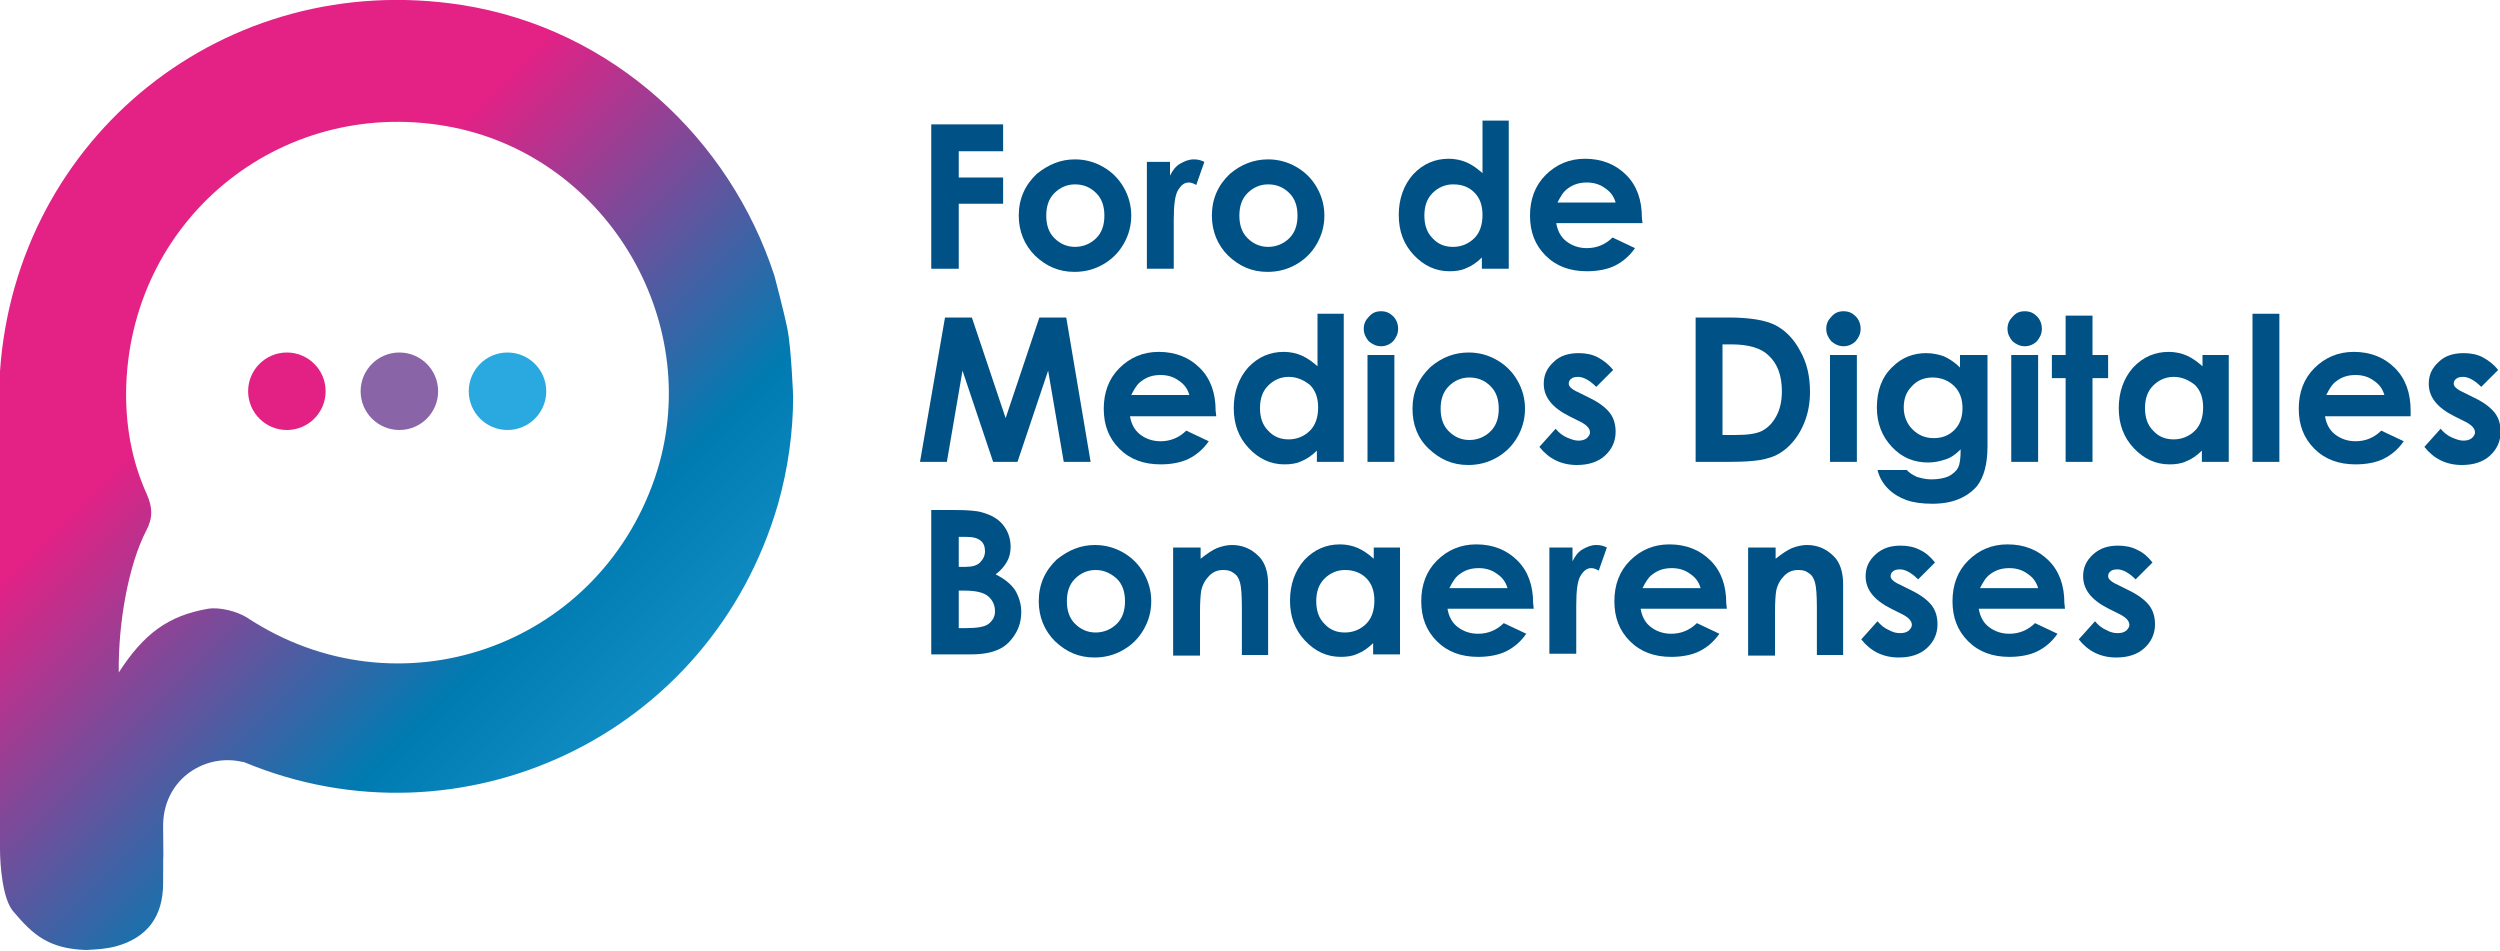 <?xml version="1.0" encoding="utf-8"?>
<!-- Generator: Adobe Illustrator 25.2.3, SVG Export Plug-In . SVG Version: 6.00 Build 0)  -->
<svg version="1.1" id="Capa_1" xmlns="http://www.w3.org/2000/svg" xmlns:xlink="http://www.w3.org/1999/xlink" x="0px" y="0px"
	 viewBox="0 0 400 152.1" style="enable-background:new 0 0 400 152.1;" xml:space="preserve">
<style type="text/css">
	.st0{fill:#005286;}
	.st1{fill:url(#SVGID_1_);}
	.st2{fill:#E32184;}
	.st3{fill:#8964A7;}
	.st4{fill:#2AA8E0;}
</style>
<g>
	<path class="st0" d="M149,19.9h11.5v4.3h-7.1v4.2h7.1v4.2h-7.1V43H149V19.9z"/>
	<path class="st0" d="M172,25.5c1.6,0,3.1,0.4,4.5,1.2c1.4,0.8,2.5,1.9,3.3,3.3s1.2,2.9,1.2,4.5c0,1.6-0.4,3.1-1.2,4.5
		s-1.9,2.5-3.3,3.3c-1.4,0.8-2.9,1.2-4.6,1.2c-2.5,0-4.5-0.9-6.3-2.6c-1.7-1.7-2.6-3.9-2.6-6.4c0-2.7,1-4.9,2.9-6.7
		C167.8,26.3,169.7,25.5,172,25.5z M172,29.5c-1.3,0-2.4,0.5-3.3,1.4c-0.9,0.9-1.3,2.1-1.3,3.6c0,1.5,0.4,2.7,1.3,3.6s2,1.4,3.3,1.4
		c1.3,0,2.5-0.5,3.4-1.4s1.3-2.1,1.3-3.6c0-1.5-0.4-2.7-1.3-3.6C174.5,30,173.4,29.5,172,29.5z"/>
	<path class="st0" d="M183.5,25.9h3.7v2.2c0.4-0.8,0.9-1.5,1.6-1.9s1.4-0.7,2.2-0.7c0.6,0,1.1,0.1,1.7,0.4l-1.3,3.7
		c-0.5-0.3-0.9-0.4-1.2-0.4c-0.7,0-1.2,0.4-1.7,1.2c-0.5,0.8-0.7,2.4-0.7,4.8l0,0.8V43h-4.3V25.9z"/>
	<path class="st0" d="M202.9,25.5c1.6,0,3.1,0.4,4.5,1.2c1.4,0.8,2.5,1.9,3.3,3.3c0.8,1.4,1.2,2.9,1.2,4.5c0,1.6-0.4,3.1-1.2,4.5
		c-0.8,1.4-1.9,2.5-3.3,3.3s-2.9,1.2-4.6,1.2c-2.5,0-4.5-0.9-6.3-2.6c-1.7-1.7-2.6-3.9-2.6-6.4c0-2.7,1-4.9,2.9-6.7
		C198.6,26.3,200.6,25.5,202.9,25.5z M202.9,29.5c-1.3,0-2.4,0.5-3.3,1.4c-0.9,0.9-1.3,2.1-1.3,3.6c0,1.5,0.4,2.7,1.3,3.6
		s2,1.4,3.3,1.4c1.3,0,2.5-0.5,3.4-1.4s1.3-2.1,1.3-3.6c0-1.5-0.4-2.7-1.3-3.6C205.4,30,204.3,29.5,202.9,29.5z"/>
	<path class="st0" d="M237.1,19.3h4.3V43h-4.3v-1.8c-0.8,0.8-1.7,1.4-2.5,1.7c-0.8,0.4-1.8,0.5-2.7,0.5c-2.2,0-4.1-0.9-5.7-2.6
		s-2.4-3.8-2.4-6.4c0-2.6,0.8-4.8,2.3-6.5c1.6-1.7,3.5-2.5,5.7-2.5c1,0,2,0.2,2.9,0.6s1.7,1,2.5,1.7V19.3z M232.5,29.5
		c-1.3,0-2.4,0.5-3.3,1.4c-0.9,0.9-1.3,2.1-1.3,3.6c0,1.5,0.4,2.7,1.3,3.6c0.9,1,2,1.4,3.3,1.4c1.3,0,2.5-0.5,3.4-1.4
		c0.9-0.9,1.3-2.2,1.3-3.7c0-1.5-0.4-2.7-1.3-3.6C235,29.9,233.9,29.5,232.5,29.5z"/>
	<path class="st0" d="M262.8,35.7H249c0.2,1.2,0.7,2.2,1.6,2.9c0.9,0.7,2,1.1,3.3,1.1c1.6,0,3-0.6,4.1-1.7l3.6,1.7
		c-0.9,1.3-2,2.2-3.2,2.8s-2.8,0.9-4.5,0.9c-2.7,0-4.9-0.8-6.6-2.5c-1.7-1.7-2.5-3.8-2.5-6.4c0-2.6,0.8-4.8,2.5-6.5
		c1.7-1.7,3.8-2.6,6.3-2.6c2.7,0,4.9,0.9,6.6,2.6c1.7,1.7,2.5,4,2.5,6.8L262.8,35.7z M258.5,32.4c-0.3-1-0.8-1.7-1.7-2.3
		c-0.8-0.6-1.8-0.9-2.9-0.9c-1.2,0-2.2,0.3-3.1,1c-0.6,0.4-1.1,1.2-1.6,2.2H258.5z"/>
	<path class="st0" d="M151.2,50.8h4.3l5.4,16.1l5.4-16.1h4.3l3.9,23.1h-4.3l-2.5-14.6l-4.9,14.6h-3.9L154,59.3l-2.5,14.6h-4.3
		L151.2,50.8z"/>
	<path class="st0" d="M194.6,66.6h-13.8c0.2,1.2,0.7,2.2,1.6,2.9c0.9,0.7,2,1.1,3.3,1.1c1.6,0,3-0.6,4.1-1.7l3.6,1.7
		c-0.9,1.3-2,2.2-3.2,2.8s-2.8,0.9-4.5,0.9c-2.7,0-4.9-0.8-6.6-2.5c-1.7-1.7-2.5-3.8-2.5-6.4c0-2.6,0.8-4.8,2.5-6.5s3.8-2.6,6.3-2.6
		c2.7,0,4.9,0.9,6.6,2.6c1.7,1.7,2.5,4,2.5,6.8L194.6,66.6z M190.3,63.2c-0.3-1-0.8-1.7-1.7-2.3c-0.8-0.6-1.8-0.9-2.9-0.9
		c-1.2,0-2.2,0.3-3.1,1c-0.6,0.4-1.1,1.2-1.6,2.2H190.3z"/>
	<path class="st0" d="M210.7,50.2h4.3v23.7h-4.3v-1.8c-0.8,0.8-1.7,1.4-2.5,1.7c-0.8,0.4-1.8,0.5-2.7,0.5c-2.2,0-4.1-0.9-5.7-2.6
		s-2.4-3.8-2.4-6.4c0-2.6,0.8-4.8,2.3-6.5c1.6-1.7,3.5-2.5,5.7-2.5c1,0,2,0.2,2.9,0.6s1.7,1,2.5,1.7V50.2z M206.2,60.3
		c-1.3,0-2.4,0.5-3.3,1.4c-0.9,0.9-1.3,2.1-1.3,3.6c0,1.5,0.4,2.7,1.3,3.6c0.9,1,2,1.4,3.3,1.4c1.3,0,2.5-0.5,3.4-1.4
		c0.9-0.9,1.3-2.2,1.3-3.7c0-1.5-0.4-2.7-1.3-3.6C208.6,60.8,207.5,60.3,206.2,60.3z"/>
	<path class="st0" d="M221,49.8c0.8,0,1.4,0.3,1.9,0.8c0.5,0.5,0.8,1.2,0.8,2c0,0.8-0.3,1.4-0.8,2c-0.5,0.5-1.2,0.8-1.9,0.8
		c-0.8,0-1.4-0.3-2-0.8c-0.5-0.6-0.8-1.2-0.8-2c0-0.8,0.3-1.4,0.8-1.9C219.6,50,220.2,49.8,221,49.8z M218.8,56.8h4.3v17.1h-4.3
		V56.8z"/>
	<path class="st0" d="M235,56.4c1.6,0,3.1,0.4,4.5,1.2s2.5,1.9,3.3,3.3c0.8,1.4,1.2,2.9,1.2,4.5c0,1.6-0.4,3.1-1.2,4.5
		s-1.9,2.5-3.3,3.3c-1.4,0.8-2.9,1.2-4.6,1.2c-2.5,0-4.5-0.9-6.3-2.6s-2.6-3.9-2.6-6.4c0-2.7,1-4.9,2.9-6.7
		C230.8,57.1,232.8,56.4,235,56.4z M235.1,60.4c-1.3,0-2.4,0.5-3.3,1.4c-0.9,0.9-1.3,2.1-1.3,3.6c0,1.5,0.4,2.7,1.3,3.6
		c0.9,0.9,2,1.4,3.3,1.4c1.3,0,2.5-0.5,3.4-1.4c0.9-0.9,1.3-2.1,1.3-3.6c0-1.5-0.4-2.7-1.3-3.6C237.6,60.9,236.5,60.4,235.1,60.4z"
		/>
	<path class="st0" d="M258.1,59.2l-2.7,2.7c-1.1-1.1-2.1-1.6-2.9-1.6c-0.5,0-0.9,0.1-1.1,0.3c-0.3,0.2-0.4,0.5-0.4,0.8
		c0,0.2,0.1,0.4,0.3,0.6s0.6,0.5,1.3,0.8l1.6,0.8c1.7,0.8,2.8,1.7,3.4,2.5s0.9,1.8,0.9,3c0,1.5-0.6,2.8-1.7,3.8s-2.6,1.5-4.5,1.5
		c-2.5,0-4.5-1-6-2.9l2.6-2.9c0.5,0.6,1.1,1.1,1.8,1.4s1.3,0.5,1.8,0.5c0.6,0,1-0.1,1.4-0.4c0.3-0.3,0.5-0.6,0.5-0.9
		c0-0.7-0.6-1.3-1.9-1.9l-1.4-0.7c-2.8-1.4-4.1-3.1-4.1-5.2c0-1.4,0.5-2.5,1.6-3.5c1-1,2.4-1.4,4-1.4c1.1,0,2.2,0.2,3.1,0.7
		S257.4,58.3,258.1,59.2z"/>
	<path class="st0" d="M271.3,50.8h5.2c3.4,0,5.9,0.4,7.5,1.2c1.6,0.8,3,2.2,4,4.1c1.1,1.9,1.6,4.1,1.6,6.6c0,1.8-0.3,3.4-0.9,4.9
		c-0.6,1.5-1.4,2.7-2.4,3.7c-1,1-2.2,1.7-3.4,2c-1.2,0.4-3.3,0.6-6.3,0.6h-5.3V50.8z M275.6,55v14.6h2c2,0,3.5-0.2,4.4-0.7
		c0.9-0.5,1.6-1.2,2.2-2.3c0.6-1.1,0.9-2.4,0.9-4c0-2.5-0.7-4.4-2.1-5.7c-1.2-1.2-3.2-1.8-6-1.8H275.6z"/>
	<path class="st0" d="M295,49.8c0.8,0,1.4,0.3,1.9,0.8c0.5,0.5,0.8,1.2,0.8,2c0,0.8-0.3,1.4-0.8,2c-0.5,0.5-1.2,0.8-1.9,0.8
		c-0.8,0-1.4-0.3-2-0.8c-0.5-0.6-0.8-1.2-0.8-2c0-0.8,0.3-1.4,0.8-1.9C293.6,50,294.2,49.8,295,49.8z M292.8,56.8h4.3v17.1h-4.3
		V56.8z"/>
	<path class="st0" d="M313.7,56.8h4.3v14.6c0,2.9-0.6,5-1.7,6.4c-1.6,1.8-3.9,2.8-7.1,2.8c-1.7,0-3.1-0.2-4.2-0.6
		c-1.1-0.4-2.1-1-2.9-1.8c-0.8-0.8-1.4-1.8-1.7-3h4.7c0.4,0.5,1,0.8,1.6,1.1c0.7,0.2,1.4,0.4,2.3,0.4c1.2,0,2.1-0.2,2.8-0.5
		c0.7-0.4,1.2-0.8,1.5-1.4s0.4-1.5,0.4-2.9c-0.8,0.8-1.5,1.3-2.4,1.6s-1.8,0.5-2.8,0.5c-2.3,0-4.2-0.8-5.8-2.5s-2.4-3.8-2.4-6.3
		c0-2.7,0.8-4.9,2.5-6.5c1.5-1.5,3.3-2.2,5.4-2.2c1,0,1.9,0.2,2.8,0.5c0.9,0.4,1.8,1,2.6,1.8V56.8z M309.2,60.4
		c-1.4,0-2.5,0.5-3.3,1.4c-0.9,0.9-1.3,2-1.3,3.4c0,1.4,0.5,2.6,1.4,3.5s2,1.4,3.4,1.4c1.3,0,2.4-0.4,3.3-1.3
		c0.9-0.9,1.3-2.1,1.3-3.5c0-1.4-0.4-2.6-1.3-3.5S310.6,60.4,309.2,60.4z"/>
	<path class="st0" d="M324,49.8c0.8,0,1.4,0.3,1.9,0.8c0.5,0.5,0.8,1.2,0.8,2c0,0.8-0.3,1.4-0.8,2c-0.5,0.5-1.2,0.8-1.9,0.8
		c-0.8,0-1.4-0.3-2-0.8c-0.5-0.6-0.8-1.2-0.8-2c0-0.8,0.3-1.4,0.8-1.9C322.6,50,323.2,49.8,324,49.8z M321.8,56.8h4.3v17.1h-4.3
		V56.8z"/>
	<path class="st0" d="M330.5,50.5h4.3v6.3h2.5v3.7h-2.5v13.4h-4.3V60.5h-2.2v-3.7h2.2V50.5z"/>
	<path class="st0" d="M352.3,56.8h4.3v17.1h-4.3v-1.8c-0.8,0.8-1.7,1.4-2.5,1.7c-0.8,0.4-1.8,0.5-2.7,0.5c-2.2,0-4.1-0.9-5.7-2.6
		c-1.6-1.7-2.4-3.8-2.4-6.4c0-2.6,0.8-4.8,2.3-6.5c1.6-1.7,3.5-2.5,5.7-2.5c1,0,2,0.2,2.9,0.6s1.7,1,2.5,1.7V56.8z M347.8,60.3
		c-1.3,0-2.4,0.5-3.3,1.4c-0.9,0.9-1.3,2.1-1.3,3.6c0,1.5,0.4,2.7,1.3,3.6c0.9,1,2,1.4,3.3,1.4c1.3,0,2.5-0.5,3.4-1.4
		c0.9-0.9,1.3-2.2,1.3-3.7c0-1.5-0.4-2.7-1.3-3.6C350.2,60.8,349.1,60.3,347.8,60.3z"/>
	<path class="st0" d="M360.4,50.2h4.3v23.7h-4.3V50.2z"/>
	<path class="st0" d="M385.7,66.6H372c0.2,1.2,0.7,2.2,1.6,2.9c0.9,0.7,2,1.1,3.3,1.1c1.6,0,3-0.6,4.1-1.7l3.6,1.7
		c-0.9,1.3-2,2.2-3.2,2.8s-2.8,0.9-4.5,0.9c-2.7,0-4.9-0.8-6.6-2.5c-1.7-1.7-2.5-3.8-2.5-6.4c0-2.6,0.8-4.8,2.5-6.5
		c1.7-1.7,3.8-2.6,6.3-2.6c2.7,0,4.9,0.9,6.6,2.6s2.5,4,2.5,6.8L385.7,66.6z M381.5,63.2c-0.3-1-0.8-1.7-1.7-2.3
		c-0.8-0.6-1.8-0.9-2.9-0.9c-1.2,0-2.2,0.3-3.1,1c-0.6,0.4-1.1,1.2-1.6,2.2H381.5z"/>
	<path class="st0" d="M399.7,59.2l-2.7,2.7c-1.1-1.1-2.1-1.6-2.9-1.6c-0.5,0-0.9,0.1-1.1,0.3c-0.3,0.2-0.4,0.5-0.4,0.8
		c0,0.2,0.1,0.4,0.3,0.6c0.2,0.2,0.6,0.5,1.3,0.8l1.6,0.8c1.7,0.8,2.8,1.7,3.4,2.5s0.9,1.8,0.9,3c0,1.5-0.6,2.8-1.7,3.8
		s-2.6,1.5-4.5,1.5c-2.5,0-4.5-1-6-2.9l2.6-2.9c0.5,0.6,1.1,1.1,1.8,1.4s1.3,0.5,1.8,0.5c0.6,0,1-0.1,1.4-0.4
		c0.3-0.3,0.5-0.6,0.5-0.9c0-0.7-0.6-1.3-1.9-1.9l-1.4-0.7c-2.8-1.4-4.1-3.1-4.1-5.2c0-1.4,0.5-2.5,1.6-3.5c1-1,2.4-1.4,4-1.4
		c1.1,0,2.2,0.2,3.1,0.7S399,58.3,399.7,59.2z"/>
	<path class="st0" d="M149,104.7V81.6h3.6c2.1,0,3.7,0.1,4.6,0.4c1.4,0.4,2.5,1,3.3,2c0.8,1,1.2,2.2,1.2,3.5c0,0.9-0.2,1.7-0.6,2.4
		c-0.4,0.7-1,1.4-1.8,2c1.4,0.7,2.4,1.5,3.1,2.5c0.6,1,1,2.2,1,3.5c0,1.3-0.3,2.5-1,3.6c-0.7,1.1-1.5,1.9-2.6,2.4
		c-1.1,0.5-2.5,0.8-4.4,0.8H149z M153.4,85.8v4.9h1c1.1,0,1.9-0.2,2.4-0.7c0.5-0.5,0.8-1.1,0.8-1.8c0-0.7-0.2-1.3-0.7-1.7
		c-0.5-0.4-1.2-0.6-2.3-0.6H153.4z M153.4,94.6v5.9h1.1c1.8,0,3.1-0.2,3.7-0.7c0.6-0.5,1-1.1,1-2c0-1-0.4-1.8-1.1-2.4
		c-0.7-0.6-2-0.9-3.7-0.9H153.4z"/>
	<path class="st0" d="M175.2,87.2c1.6,0,3.1,0.4,4.5,1.2s2.5,1.9,3.3,3.3c0.8,1.4,1.2,2.9,1.2,4.5c0,1.6-0.4,3.1-1.2,4.5
		c-0.8,1.4-1.9,2.5-3.3,3.3s-2.9,1.2-4.6,1.2c-2.5,0-4.5-0.9-6.3-2.6c-1.7-1.7-2.6-3.9-2.6-6.4c0-2.7,1-4.9,2.9-6.7
		C171,88,172.9,87.2,175.2,87.2z M175.3,91.2c-1.3,0-2.4,0.5-3.3,1.4c-0.9,0.9-1.3,2.1-1.3,3.6c0,1.5,0.4,2.7,1.3,3.6s2,1.4,3.3,1.4
		c1.3,0,2.5-0.5,3.4-1.4c0.9-0.9,1.3-2.1,1.3-3.6c0-1.5-0.4-2.7-1.3-3.6C177.7,91.7,176.6,91.2,175.3,91.2z"/>
	<path class="st0" d="M187.8,87.6h4.3v1.8c1-0.8,1.9-1.4,2.6-1.7c0.8-0.3,1.6-0.5,2.4-0.5c1.7,0,3.1,0.6,4.3,1.8
		c1,1,1.5,2.5,1.5,4.5v11.3h-4.2v-7.5c0-2-0.1-3.4-0.3-4.1c-0.2-0.7-0.5-1.2-1-1.5c-0.5-0.4-1-0.5-1.7-0.5c-0.9,0-1.6,0.3-2.2,0.9
		c-0.6,0.6-1.1,1.4-1.3,2.4c-0.1,0.5-0.2,1.7-0.2,3.5v6.9h-4.3V87.6z"/>
	<path class="st0" d="M219.7,87.6h4.3v17.1h-4.3v-1.8c-0.8,0.8-1.7,1.4-2.5,1.7c-0.8,0.4-1.8,0.5-2.7,0.5c-2.2,0-4.1-0.9-5.7-2.6
		c-1.6-1.7-2.4-3.8-2.4-6.4c0-2.6,0.8-4.8,2.3-6.5c1.6-1.7,3.5-2.5,5.7-2.5c1,0,2,0.2,2.9,0.6s1.7,1,2.5,1.7V87.6z M215.2,91.2
		c-1.3,0-2.4,0.5-3.3,1.4c-0.9,0.9-1.3,2.1-1.3,3.6c0,1.5,0.4,2.7,1.3,3.6c0.9,1,2,1.4,3.3,1.4c1.3,0,2.5-0.5,3.4-1.4
		c0.9-0.9,1.3-2.2,1.3-3.7c0-1.5-0.4-2.7-1.3-3.6C217.7,91.6,216.5,91.2,215.2,91.2z"/>
	<path class="st0" d="M245.4,97.4h-13.8c0.2,1.2,0.7,2.2,1.6,2.9c0.9,0.7,2,1.1,3.3,1.1c1.6,0,3-0.6,4.1-1.7l3.6,1.7
		c-0.9,1.3-2,2.2-3.2,2.8s-2.8,0.9-4.5,0.9c-2.7,0-4.9-0.8-6.6-2.5c-1.7-1.7-2.5-3.8-2.5-6.4c0-2.6,0.8-4.8,2.5-6.5
		c1.7-1.7,3.8-2.6,6.3-2.6c2.7,0,4.9,0.9,6.6,2.6c1.7,1.7,2.5,4,2.5,6.8L245.4,97.4z M241.2,94.1c-0.3-1-0.8-1.7-1.7-2.3
		c-0.8-0.6-1.8-0.9-2.9-0.9c-1.2,0-2.2,0.3-3.1,1c-0.6,0.4-1.1,1.2-1.6,2.2H241.2z"/>
	<path class="st0" d="M247.9,87.6h3.7v2.2c0.4-0.8,0.9-1.5,1.6-1.9c0.7-0.4,1.4-0.7,2.2-0.7c0.6,0,1.1,0.1,1.7,0.4l-1.3,3.7
		c-0.5-0.3-0.9-0.4-1.2-0.4c-0.7,0-1.2,0.4-1.7,1.2s-0.7,2.4-0.7,4.8l0,0.8v6.9h-4.3V87.6z"/>
	<path class="st0" d="M276.3,97.4h-13.8c0.2,1.2,0.7,2.2,1.6,2.9c0.9,0.7,2,1.1,3.3,1.1c1.6,0,3-0.6,4.1-1.7l3.6,1.7
		c-0.9,1.3-2,2.2-3.2,2.8s-2.8,0.9-4.5,0.9c-2.7,0-4.9-0.8-6.6-2.5c-1.7-1.7-2.5-3.8-2.5-6.4c0-2.6,0.8-4.8,2.5-6.5
		c1.7-1.7,3.8-2.6,6.3-2.6c2.7,0,4.9,0.9,6.6,2.6c1.7,1.7,2.5,4,2.5,6.8L276.3,97.4z M272.1,94.1c-0.3-1-0.8-1.7-1.7-2.3
		c-0.8-0.6-1.8-0.9-2.9-0.9c-1.2,0-2.2,0.3-3.1,1c-0.6,0.4-1.1,1.2-1.6,2.2H272.1z"/>
	<path class="st0" d="M279.8,87.6h4.3v1.8c1-0.8,1.9-1.4,2.6-1.7c0.8-0.3,1.6-0.5,2.4-0.5c1.7,0,3.1,0.6,4.3,1.8
		c1,1,1.5,2.5,1.5,4.5v11.3h-4.2v-7.5c0-2-0.1-3.4-0.3-4.1c-0.2-0.7-0.5-1.2-1-1.5c-0.5-0.4-1-0.5-1.7-0.5c-0.9,0-1.6,0.3-2.2,0.9
		c-0.6,0.6-1.1,1.4-1.3,2.4c-0.1,0.5-0.2,1.7-0.2,3.5v6.9h-4.3V87.6z"/>
	<path class="st0" d="M309.6,90l-2.7,2.7c-1.1-1.1-2.1-1.6-2.9-1.6c-0.5,0-0.9,0.1-1.1,0.3c-0.3,0.2-0.4,0.5-0.4,0.8
		c0,0.2,0.1,0.4,0.3,0.6s0.6,0.5,1.3,0.8l1.6,0.8c1.7,0.8,2.8,1.7,3.4,2.5s0.9,1.8,0.9,3c0,1.5-0.6,2.8-1.7,3.8s-2.6,1.5-4.5,1.5
		c-2.5,0-4.5-1-6-2.9l2.6-2.9c0.5,0.6,1.1,1.1,1.8,1.4c0.7,0.4,1.3,0.5,1.8,0.5c0.6,0,1-0.1,1.4-0.4c0.3-0.3,0.5-0.6,0.5-0.9
		c0-0.7-0.6-1.3-1.9-1.9l-1.4-0.7c-2.8-1.4-4.1-3.1-4.1-5.2c0-1.4,0.5-2.5,1.6-3.5s2.4-1.4,4-1.4c1.1,0,2.2,0.2,3.1,0.7
		C308.1,88.4,308.9,89.1,309.6,90z"/>
	<path class="st0" d="M330.4,97.4h-13.8c0.2,1.2,0.7,2.2,1.6,2.9c0.9,0.7,2,1.1,3.3,1.1c1.6,0,3-0.6,4.1-1.7l3.6,1.7
		c-0.9,1.3-2,2.2-3.2,2.8s-2.8,0.9-4.5,0.9c-2.7,0-4.9-0.8-6.6-2.5c-1.7-1.7-2.5-3.8-2.5-6.4c0-2.6,0.8-4.8,2.5-6.5
		c1.7-1.7,3.8-2.6,6.3-2.6c2.7,0,4.9,0.9,6.6,2.6c1.7,1.7,2.5,4,2.5,6.8L330.4,97.4z M326.1,94.1c-0.3-1-0.8-1.7-1.7-2.3
		c-0.8-0.6-1.8-0.9-2.9-0.9c-1.2,0-2.2,0.3-3.1,1c-0.6,0.4-1.1,1.2-1.6,2.2H326.1z"/>
	<path class="st0" d="M344.4,90l-2.7,2.7c-1.1-1.1-2.1-1.6-2.9-1.6c-0.5,0-0.9,0.1-1.1,0.3c-0.3,0.2-0.4,0.5-0.4,0.8
		c0,0.2,0.1,0.4,0.3,0.6c0.2,0.2,0.6,0.5,1.3,0.8l1.6,0.8c1.7,0.8,2.8,1.7,3.4,2.5c0.6,0.8,0.9,1.8,0.9,3c0,1.5-0.6,2.8-1.7,3.8
		s-2.6,1.5-4.5,1.5c-2.5,0-4.5-1-6-2.9l2.6-2.9c0.5,0.6,1.1,1.1,1.8,1.4c0.7,0.4,1.3,0.5,1.8,0.5c0.6,0,1-0.1,1.4-0.4
		c0.3-0.3,0.5-0.6,0.5-0.9c0-0.7-0.6-1.3-1.9-1.9l-1.4-0.7c-2.8-1.4-4.1-3.1-4.1-5.2c0-1.4,0.5-2.5,1.6-3.5s2.4-1.4,4-1.4
		c1.1,0,2.2,0.2,3.1,0.7C342.9,88.4,343.7,89.1,344.4,90z"/>
</g>
<g>
	<g id="XMLID_1_">
		<g>
			<linearGradient id="SVGID_1_" gradientUnits="userSpaceOnUse" x1="32.823" y1="59.948" x2="122.647" y2="149.772">
				<stop  offset="0" style="stop-color:#E42185"/>
				<stop  offset="0.5" style="stop-color:#007BB1"/>
				<stop  offset="1" style="stop-color:#2AA9E1"/>
			</linearGradient>
			<path class="st1" d="M0,59.4C2.6,21.9,36-5.1,73.9,0.8c24.2,3.8,42.9,21.5,50,43.3c0,0,1.5,5.6,2.1,8.6c0.6,3,0.9,10.7,0.9,10.7
				c0,5.7-0.8,11.5-2.4,17.2c-10.8,37.3-50.8,55.7-85.3,41.4c-0.1-0.1-0.6-0.1-0.9-0.2c-6-1.1-12.3,3.2-12.2,10.5c0.1,8.4,0,0.6,0,9
				c0,5.3-2.5,8.7-7.5,10.1c-1.5,0.4-2.9,0.5-4.8,0.6c-6-0.2-8.5-2.4-11.7-6.2c-1.7-2-2.1-7.4-2.1-10c0-21.9,0-27.7,0-49.6
				c0-5.9,0-9.9,0-15.8v-2C0,65.4,0,62.4,0,59.4z M19,107.6c4-6.2,7.9-9.1,14.3-10.2c1.8-0.3,4.6,0.4,6.2,1.4
				c24.1,15.9,56,4.9,65.3-22.4c8.2-24.2-7.2-50.9-32.2-56c-26.8-5.4-51.4,13.9-52.4,41.2c-0.2,6.1,0.8,12,3.3,17.5
				c0.9,2.1,1,3.7-0.1,5.8C20.6,90.3,18.9,99.5,19,107.6z"/>
		</g>
		<g>
		</g>
	</g>
	<g>
		<circle class="st2" cx="45.9" cy="62.6" r="6.2"/>
		<circle class="st3" cx="63.9" cy="62.6" r="6.2"/>
		<circle class="st4" cx="81.2" cy="62.6" r="6.2"/>
	</g>
</g>
</svg>
